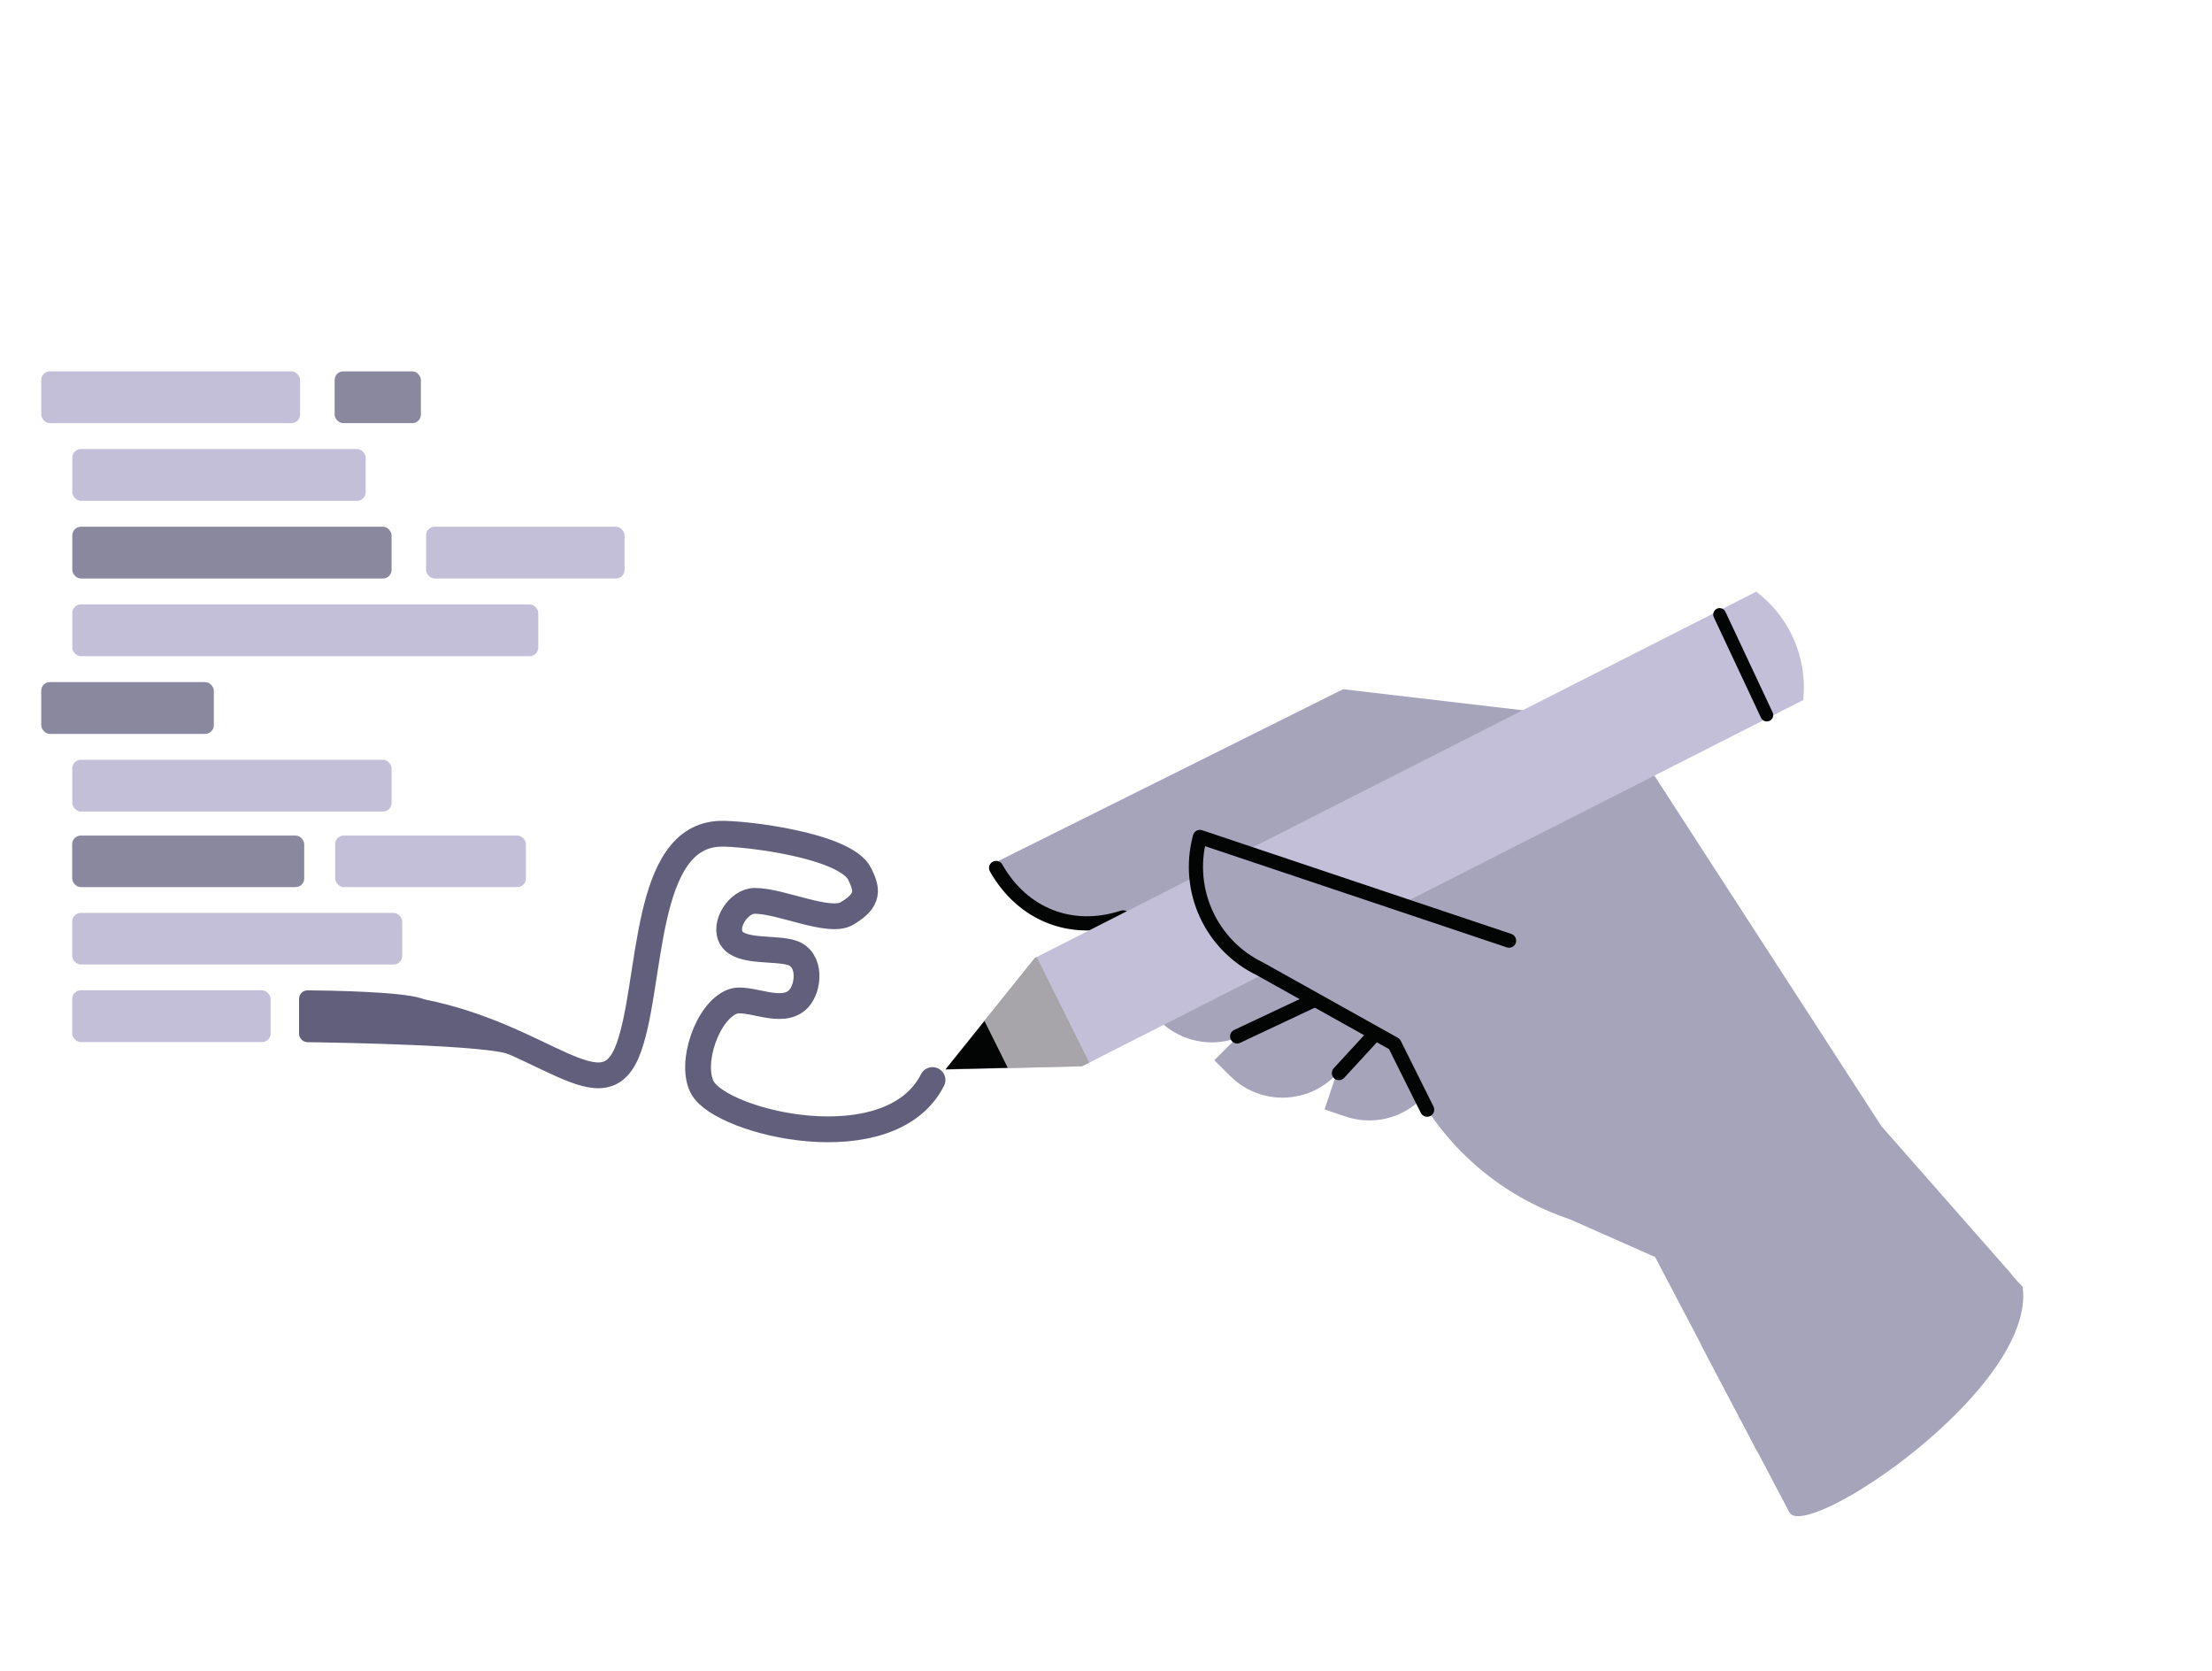 <?xml version="1.0" encoding="UTF-8"?>
<svg xmlns="http://www.w3.org/2000/svg" width="429" height="324" viewBox="0 0 429 324" fill="none">
  <g clip-path="url(#clip0_1517_2112)">
    <path d="M270.972 173.066L256.884 215.103L260.993 216.486C268.514 219.01 276.657 214.952 279.181 207.432L287.48 182.677L270.979 173.079L270.972 173.066Z" fill="#A6A4BB"></path>
    <path d="M266.823 174.167L235.513 205.557L238.585 208.623C244.199 214.23 253.297 214.213 258.904 208.6L277.347 190.109L266.832 174.17L266.823 174.167Z" fill="#A6A4BB"></path>
    <path d="M216.643 178.148L249.725 161.669L273.564 209.549C279.869 222.215 290.953 231.864 304.372 236.364L320.997 243.719L340.836 281.479L379.212 260.265C384.285 256.065 394.036 251.505 389.689 246.553L364.882 218.343L314.07 139.902L260.487 133.632L193.648 166.921L195.744 171.127C199.583 178.835 208.931 181.965 216.639 178.125L216.643 178.148Z" fill="#A6A4BB"></path>
    <path d="M259.897 170.48L220.218 190.248L222.144 194.131C225.681 201.237 234.307 204.128 241.404 200.588L264.771 188.948L259.884 170.486L259.897 170.48Z" fill="#A6A4BB"></path>
    <path d="M254.857 193.917L239.936 200.938" stroke="#030404" stroke-width="2.751" stroke-linecap="round" stroke-linejoin="round"></path>
    <path d="M193.188 168.286C198.349 177.382 207.878 181.127 217.817 177.866" stroke="#030404" stroke-width="2.751" stroke-linecap="round" stroke-linejoin="round"></path>
    <path d="M266.114 201.052L259.674 208.054" stroke="#030404" stroke-width="2.751" stroke-linecap="round" stroke-linejoin="round"></path>
    <path d="M392.274 249.512C392.274 249.512 379.713 235.594 367.64 222.939L329.912 260.719L347.015 293.175C349.967 299.212 394.972 269.233 392.274 249.512Z" fill="#A6A4BB"></path>
    <path d="M340.6 114.722L200.704 185.73L183.33 207.371L209.837 206.741L349.736 135.723L349.783 135.066C350.387 127.155 346.929 119.488 340.603 114.713L340.6 114.722Z" fill="#C3BFD8"></path>
    <path d="M201.05 185.549L200.704 185.723L183.33 207.364L209.838 206.733L211.249 206.016L201.063 185.543L201.05 185.549Z" fill="#A7A5AA"></path>
    <path d="M194.791 206.638L184.292 206.885L190.852 198.716L194.791 206.638Z" fill="#030404" stroke="#030404" stroke-width="0.825"></path>
    <path d="M292.357 182.162L232.403 162.073L232.321 162.387C229.712 172.516 234.604 183.07 244.012 187.628L270.12 202.213L276.468 214.947" fill="#A6A4BB"></path>
    <path d="M292.669 182.373L232.718 162.274L232.636 162.588C230.027 172.717 234.919 183.271 244.327 187.829L270.435 202.414L276.783 215.148" stroke="#030404" stroke-width="2.751" stroke-linecap="round" stroke-linejoin="round"></path>
    <path d="M333.508 119.144L342.655 138.632" stroke="#030404" stroke-width="2.485" stroke-linecap="round" stroke-linejoin="round"></path>
    <rect x="8" y="132.246" width="33.47" height="10.041" rx="1.674" fill="#8A889F"></rect>
    <rect x="14.021" y="147.308" width="61.92" height="10.041" rx="1.674" fill="#C3BFD8"></rect>
    <path d="M58 193.674C58 192.749 58.745 192.001 59.669 192.009C64.331 192.05 77.417 192.275 81.5 193.5C86.5 195 100.527 205.194 99 204.5C94.98 202.673 66.805 202.163 59.65 202.062C58.732 202.049 58 201.302 58 200.384V193.674Z" fill="#615F7C"></path>
    <rect x="14" y="162" width="45" height="10" rx="1.674" fill="#8A889F"></rect>
    <rect x="14" y="177" width="64" height="10" rx="1.674" fill="#C3BFD8"></rect>
    <rect x="65" y="162" width="37" height="10" rx="1.674" fill="#C3BFD8"></rect>
    <rect x="14" y="192" width="38.491" height="10.041" rx="1.674" fill="#C3BFD8"></rect>
    <rect x="8" y="72" width="50.205" height="10.041" rx="1.674" fill="#C3BFD8"></rect>
    <rect x="14.023" y="87.062" width="56.899" height="10.041" rx="1.674" fill="#C3BFD8"></rect>
    <rect x="14.023" y="102.125" width="61.92" height="10.041" rx="1.674" fill="#8A889F"></rect>
    <rect x="14.023" y="117.184" width="90.369" height="10.041" rx="1.674" fill="#C3BFD8"></rect>
    <rect x="82.633" y="102.125" width="38.491" height="10.041" rx="1.674" fill="#C3BFD8"></rect>
    <rect x="64.898" y="72" width="16.735" height="10.041" rx="1.674" fill="#8A889F"></rect>
    <path d="M81.552 196.158C106.09 200.942 117.145 216.725 121.986 203.021C126.533 190.152 124.7 162.045 139.731 161.652C144.339 161.531 164.025 163.87 166.735 169.465C168.096 172.277 168.818 174.456 164.222 177.126C160.736 179.15 151.462 174.638 146.363 174.663C143.239 174.678 140.222 179.298 141.888 181.941C143.658 184.749 150.416 183.693 153.57 184.728C157.401 185.984 156.887 191.504 154.888 193.645C151.669 197.092 145.141 192.999 142.045 194.197C137.129 196.101 133.705 206.274 136.243 210.895C140.002 217.741 172.596 225.624 180.853 209.402" stroke="#615F7C" stroke-width="5" stroke-linecap="round"></path>
  </g>
  <defs>
    <clipPath id="clip0_1517_2112">
      <rect width="429" height="324" fill="white"></rect>
    </clipPath>
  </defs>
</svg>
